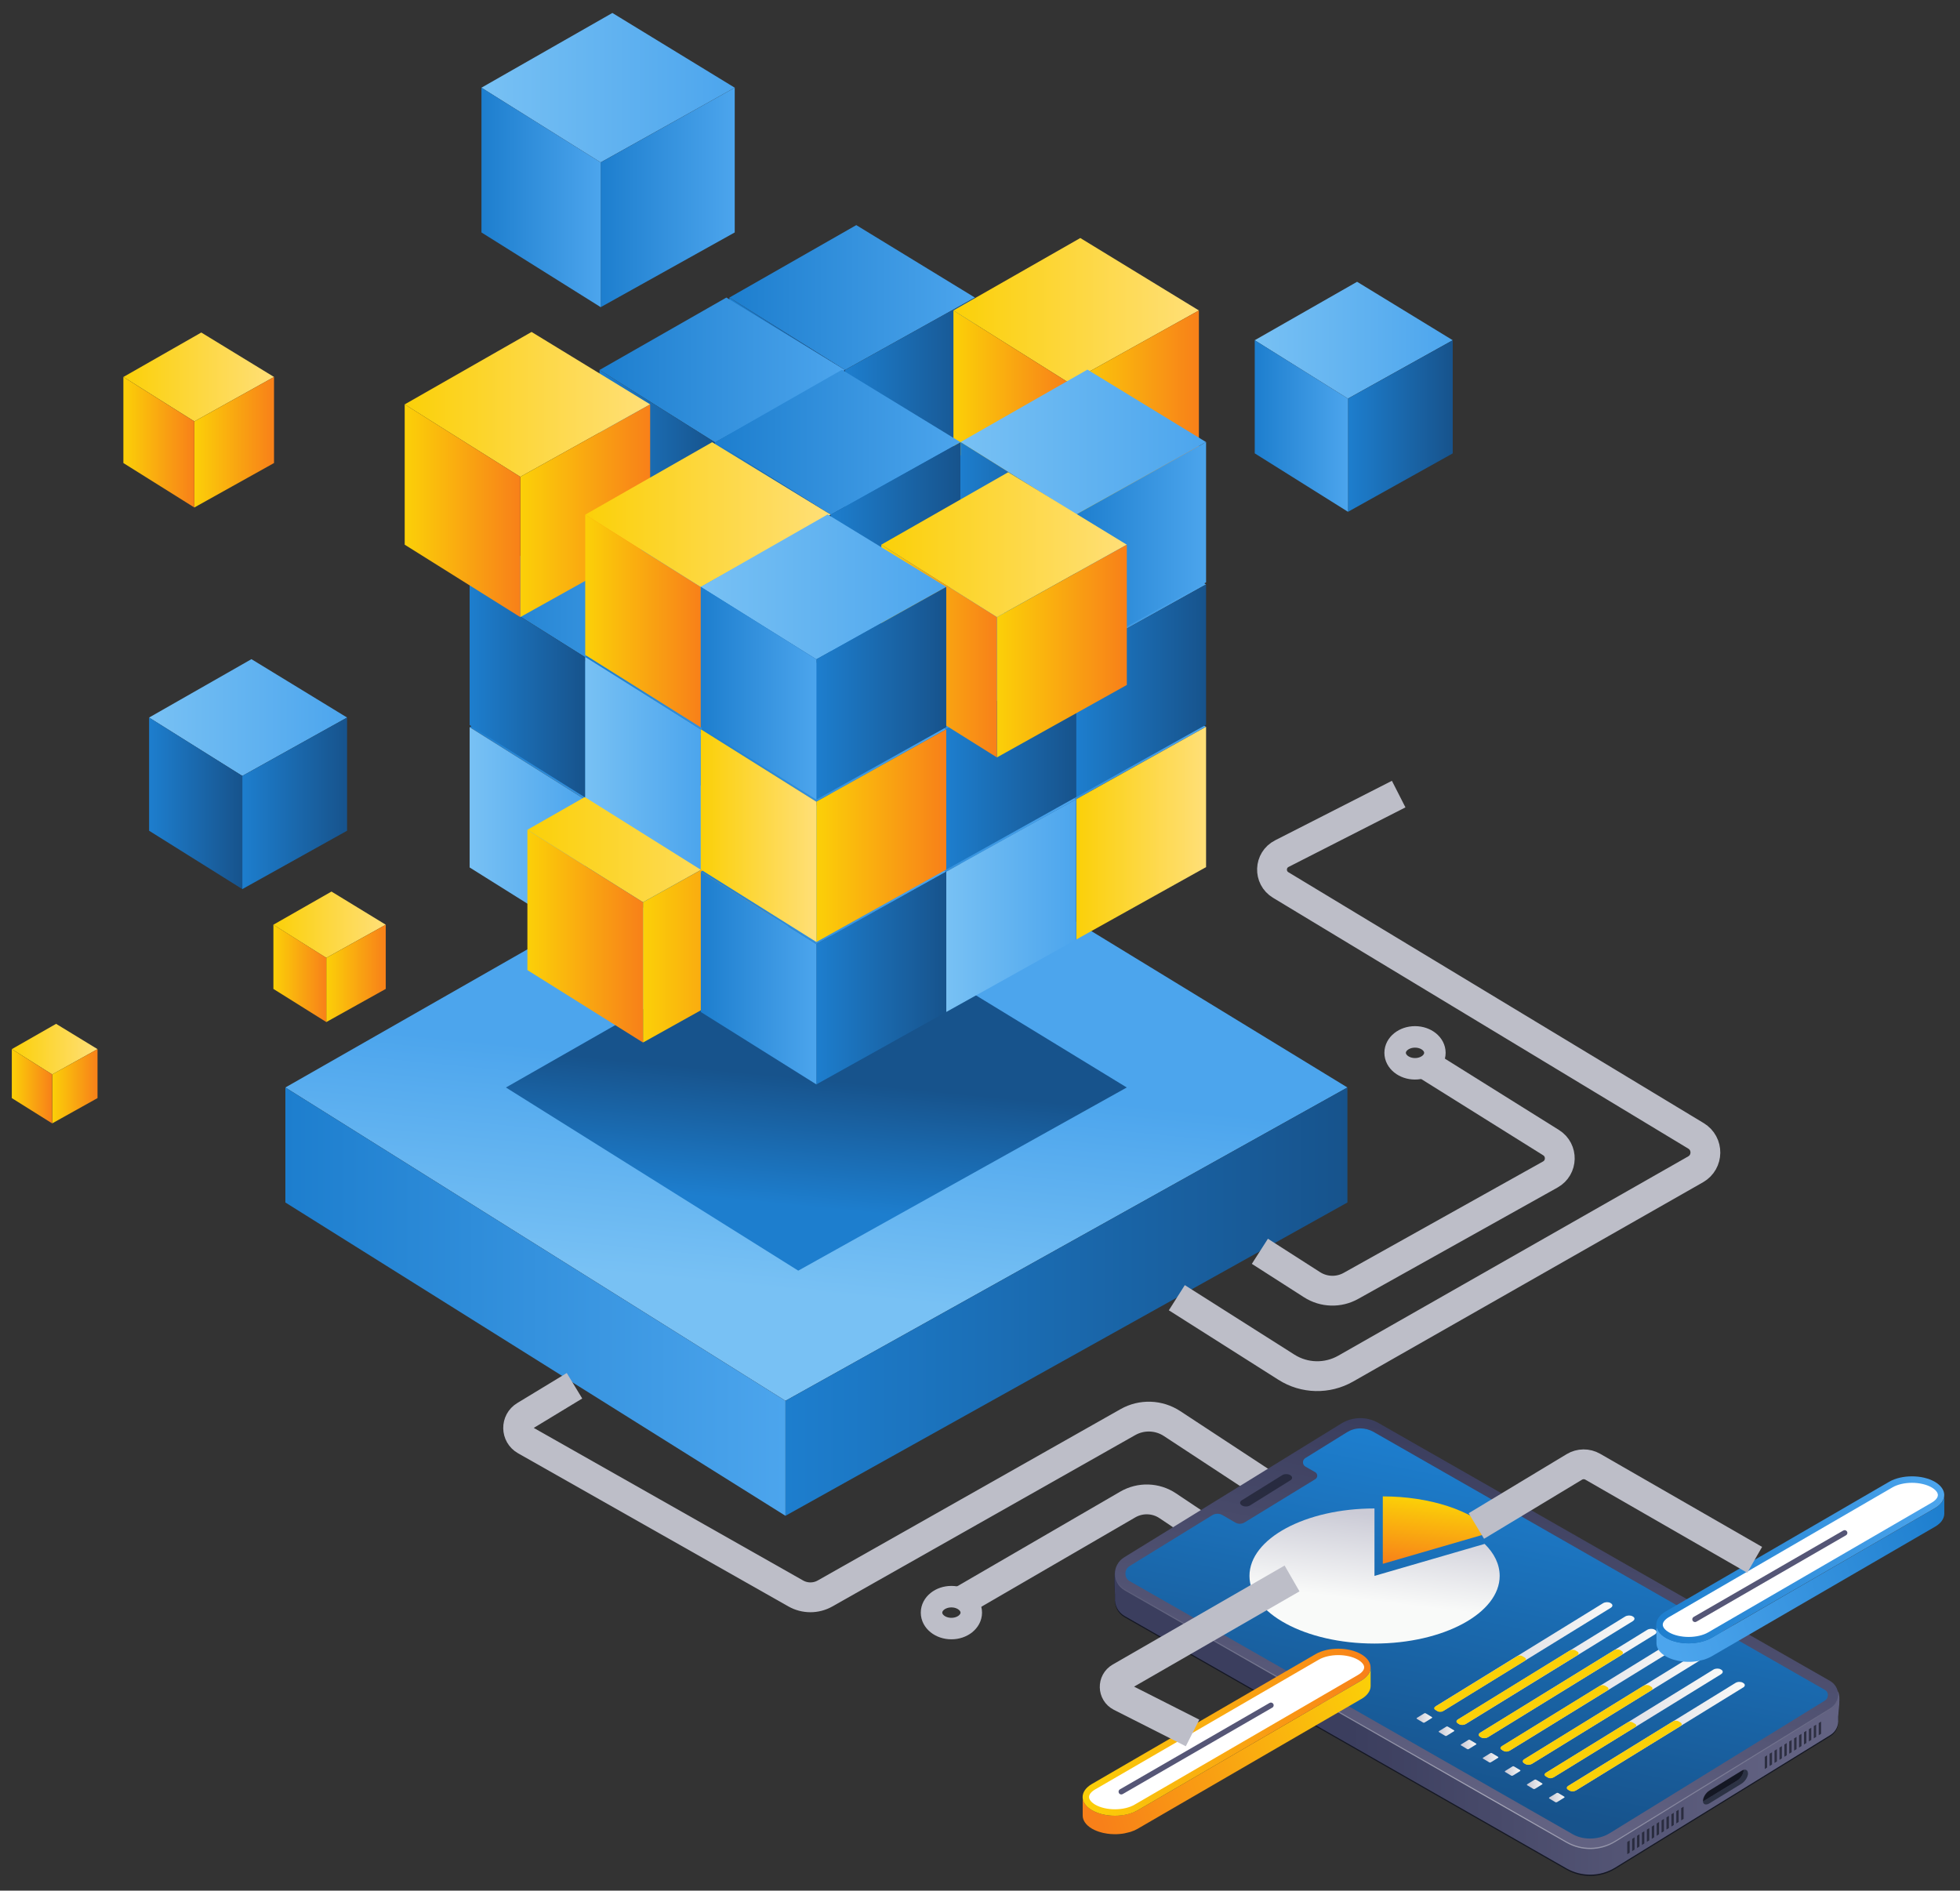 <svg xmlns="http://www.w3.org/2000/svg" xmlns:xlink="http://www.w3.org/1999/xlink" id="Layer_1" data-name="Layer 1" viewBox="0 0 376.65 363.32"><rect x="0" y="0" width="376.65" height="363.32" fill="#333333" stroke="none"/><defs><style>      .cls-1 {        fill: url(#linear-gradient-75);      }      .cls-2 {        fill: url(#linear-gradient-119);      }      .cls-3 {        stroke-width: 4.13px;      }      .cls-3, .cls-4 {        fill: none;        stroke: #bdbec8;        stroke-miterlimit: 10;      }      .cls-5 {        fill: url(#linear-gradient-107);        opacity: .44;      }      .cls-5, .cls-6 {        isolation: isolate;      }      .cls-7 {        fill: url(#linear-gradient-2);      }      .cls-8 {        fill: #2c3244;      }      .cls-9 {        fill: url(#linear-gradient-51);      }      .cls-10 {        fill: #fff;      }      .cls-11 {        fill: url(#linear-gradient-122);      }      .cls-12 {        fill: url(#linear-gradient-17);      }      .cls-13 {        fill: url(#linear-gradient-87);      }      .cls-14 {        fill: url(#linear-gradient-93);      }      .cls-15 {        fill: url(#linear-gradient-92);      }      .cls-16 {        fill: url(#linear-gradient-80);      }      .cls-17 {        fill: url(#linear-gradient-109);      }      .cls-18 {        fill: url(#linear-gradient-43);      }      .cls-19 {        fill: url(#linear-gradient-125);      }      .cls-20 {        fill: url(#linear-gradient-133);      }      .cls-21 {        fill: url(#linear-gradient-15);      }      .cls-22 {        fill: url(#linear-gradient-58);      }      .cls-23 {        fill: url(#linear-gradient-69);      }      .cls-24 {        fill: url(#linear-gradient-81);      }      .cls-25 {        fill: url(#linear-gradient-18);      }      .cls-26 {        fill: url(#linear-gradient-56);      }      .cls-27 {        fill: url(#linear-gradient-40);      }      .cls-28 {        fill: url(#linear-gradient-131);      }      .cls-29 {        fill: url(#linear-gradient-52);      }      .cls-30 {        fill: url(#linear-gradient-28);      }      .cls-31 {        fill: url(#linear-gradient-14);      }      .cls-32 {        fill: url(#linear-gradient-36);      }      .cls-33 {        fill: url(#linear-gradient-78);      }      .cls-34 {        fill: url(#linear-gradient-20);      }      .cls-35 {        fill: url(#linear-gradient-6);      }      .cls-36 {        fill: url(#linear-gradient-130);      }      .cls-37 {        fill: url(#linear-gradient-53);      }      .cls-38 {        fill: url(#linear-gradient-91);      }      .cls-39 {        fill: url(#linear-gradient-60);      }      .cls-40 {        fill: url(#linear-gradient-108);      }      .cls-41 {        fill: url(#linear-gradient-84);      }      .cls-42 {        fill: url(#linear-gradient-104);      }      .cls-43 {        fill: url(#linear-gradient-128);      }      .cls-44 {        fill: url(#linear-gradient-35);      }      .cls-45 {        fill: url(#linear-gradient-48);      }      .cls-46 {        fill: url(#linear-gradient-32);      }      .cls-47 {        fill: url(#linear-gradient-120);      }      .cls-48 {        fill: url(#linear-gradient-97);      }      .cls-49 {        fill: url(#linear-gradient-11);      }      .cls-50 {        fill: url(#linear-gradient-50);      }      .cls-51 {        fill: url(#linear-gradient-106);      }      .cls-52 {        fill: url(#linear-gradient-111);      }      .cls-53 {        fill: url(#linear-gradient-63);      }      .cls-54 {        fill: url(#linear-gradient-67);      }      .cls-55 {        fill: url(#linear-gradient-95);      }      .cls-56 {        fill: url(#linear-gradient-86);      }      .cls-57 {        fill: url(#linear-gradient-39);      }      .cls-58 {        fill: url(#linear-gradient-110);      }      .cls-59 {        fill: url(#linear-gradient-124);      }      .cls-60 {        fill: url(#linear-gradient-10);      }      .cls-61 {        fill: url(#linear-gradient-59);      }      .cls-62 {        fill: url(#linear-gradient-117);      }      .cls-63 {        fill: url(#linear-gradient-49);      }      .cls-64 {        fill: url(#linear-gradient-37);      }      .cls-65 {        fill: url(#linear-gradient-82);      }      .cls-66 {        fill: url(#linear-gradient-16);      }      .cls-67 {        fill: url(#linear-gradient-31);      }      .cls-68 {        fill: url(#linear-gradient-85);      }      .cls-69 {        fill: url(#linear-gradient-127);      }      .cls-70 {        fill: url(#linear-gradient-112);      }      .cls-71 {        fill: url(#linear-gradient-61);      }      .cls-72 {        fill: url(#linear-gradient-114);      }      .cls-73 {        fill: url(#linear-gradient-68);      }      .cls-74 {        fill: url(#linear-gradient-103);      }      .cls-75 {        fill: url(#linear-gradient-62);      }      .cls-76 {        fill: url(#linear-gradient-41);      }      .cls-77 {        fill: url(#linear-gradient-76);      }      .cls-78 {        fill: url(#linear-gradient-98);      }      .cls-79 {        fill: url(#linear-gradient-21);      }      .cls-80 {        fill: url(#linear-gradient-72);      }      .cls-4 {        stroke-width: 5.73px;      }      .cls-81 {        fill: url(#linear-gradient-25);      }      .cls-82 {        fill: url(#linear-gradient-121);      }      .cls-83 {        fill: url(#linear-gradient-89);      }      .cls-84 {        fill: url(#linear-gradient-5);      }      .cls-85 {        fill: url(#linear-gradient-64);      }      .cls-6 {        opacity: .57;      }      .cls-6, .cls-86 {        fill: #141723;      }      .cls-87 {        fill: url(#linear-gradient-102);      }      .cls-88 {        fill: url(#linear-gradient-83);      }      .cls-89 {        fill: url(#linear-gradient-54);      }      .cls-90 {        fill: url(#linear-gradient-45);      }      .cls-91 {        fill: url(#linear-gradient-113);      }      .cls-92 {        fill: url(#linear-gradient-55);      }      .cls-93 {        fill: url(#linear-gradient-34);      }      .cls-94 {        fill: url(#linear-gradient-118);      }      .cls-95 {        fill: url(#linear-gradient-65);      }      .cls-96 {        fill: url(#linear-gradient-70);      }      .cls-97 {        fill: url(#linear-gradient-79);      }      .cls-98 {        fill: url(#linear-gradient-88);      }      .cls-99 {        fill: url(#linear-gradient-7);      }      .cls-100 {        fill: url(#linear-gradient-134);      }      .cls-101 {        fill: url(#linear-gradient-66);      }      .cls-102 {        fill: url(#linear-gradient-96);      }      .cls-103 {        fill: url(#linear-gradient-24);      }      .cls-104 {        fill: url(#linear-gradient-73);      }      .cls-105 {        fill: url(#linear-gradient-100);      }      .cls-106 {        fill: url(#linear-gradient-105);      }      .cls-107 {        fill: url(#linear-gradient-9);      }      .cls-108 {        fill: url(#linear-gradient-129);      }      .cls-109 {        fill: url(#linear-gradient-22);      }      .cls-110 {        fill: url(#linear-gradient-74);      }      .cls-111 {        fill: url(#linear-gradient-42);      }      .cls-112 {        fill: url(#linear-gradient-99);      }      .cls-113 {        fill: url(#linear-gradient-3);      }      .cls-114 {        fill: url(#linear-gradient-123);      }      .cls-115 {        fill: url(#linear-gradient);      }      .cls-116 {        fill: url(#linear-gradient-27);      }      .cls-117 {        fill: url(#linear-gradient-116);      }      .cls-118 {        fill: url(#linear-gradient-132);      }      .cls-119 {        fill: #555676;      }      .cls-120 {        fill: url(#linear-gradient-33);      }      .cls-121 {        fill: url(#linear-gradient-38);      }      .cls-122 {        fill: url(#linear-gradient-94);      }      .cls-123 {        fill: url(#linear-gradient-29);      }      .cls-124 {        fill: url(#linear-gradient-30);      }      .cls-125 {        fill: url(#linear-gradient-126);      }      .cls-126 {        fill: url(#linear-gradient-23);      }      .cls-127 {        fill: url(#linear-gradient-19);      }      .cls-128 {        fill: url(#linear-gradient-71);      }      .cls-129 {        fill: url(#linear-gradient-4);      }      .cls-130 {        fill: url(#linear-gradient-77);      }      .cls-131 {        fill: url(#linear-gradient-115);      }      .cls-132 {        fill: url(#linear-gradient-8);      }      .cls-133 {        fill: url(#linear-gradient-90);      }      .cls-134 {        fill: url(#linear-gradient-44);      }      .cls-135 {        fill: url(#linear-gradient-57);      }      .cls-136 {        fill: url(#linear-gradient-47);      }      .cls-137 {        fill: url(#linear-gradient-46);      }      .cls-138 {        opacity: .67;      }      .cls-139 {        fill: url(#linear-gradient-12);      }      .cls-140 {        fill: url(#linear-gradient-13);      }      .cls-141 {        fill: url(#linear-gradient-26);      }      .cls-142 {        fill: url(#linear-gradient-101);      }    </style><linearGradient id="linear-gradient" x1="153.03" y1="-1382.78" x2="157.14" y2="-1340.98" gradientTransform="translate(0 -1134.63) scale(1 -1)" gradientUnits="userSpaceOnUse"><stop offset="0" stop-color="#78c1f4"></stop><stop offset="1" stop-color="#4ca5ed"></stop></linearGradient><linearGradient id="linear-gradient-2" x1="150.93" y1="-1384.77" x2="258.93" y2="-1384.77" gradientTransform="translate(0 -1134.63) scale(1 -1)" gradientUnits="userSpaceOnUse"><stop offset="0" stop-color="#1d7ece"></stop><stop offset="1" stop-color="#17538c"></stop></linearGradient><linearGradient id="linear-gradient-3" x1="54.84" y1="-1384.77" x2="150.93" y2="-1384.77" gradientTransform="translate(0 -1134.63) scale(1 -1)" gradientUnits="userSpaceOnUse"><stop offset="0" stop-color="#1d7ece"></stop><stop offset="1" stop-color="#4ca5ed"></stop></linearGradient><linearGradient id="linear-gradient-4" x1="154.63" y1="-1366.51" x2="157.03" y2="-1342.07" xlink:href="#linear-gradient-2"></linearGradient><linearGradient id="linear-gradient-5" x1="140.17" y1="-1246.54" x2="187.34" y2="-1246.54" xlink:href="#linear-gradient-3"></linearGradient><linearGradient id="linear-gradient-6" x1="162.38" y1="-1266.98" x2="187.34" y2="-1266.98" xlink:href="#linear-gradient-2"></linearGradient><linearGradient id="linear-gradient-7" x1="140.17" y1="-1266.98" x2="162.38" y2="-1266.98" xlink:href="#linear-gradient-2"></linearGradient><linearGradient id="linear-gradient-8" x1="115.21" y1="-1260.46" x2="162.38" y2="-1260.46" xlink:href="#linear-gradient-3"></linearGradient><linearGradient id="linear-gradient-9" x1="137.42" y1="-1280.9" x2="162.38" y2="-1280.9" xlink:href="#linear-gradient-2"></linearGradient><linearGradient id="linear-gradient-10" x1="115.21" y1="-1280.9" x2="137.42" y2="-1280.9" xlink:href="#linear-gradient-2"></linearGradient><linearGradient id="linear-gradient-11" x1="90.25" y1="-1274.38" x2="137.42" y2="-1274.38" xlink:href="#linear-gradient-3"></linearGradient><linearGradient id="linear-gradient-12" x1="112.46" y1="-1294.82" x2="137.42" y2="-1294.82" xlink:href="#linear-gradient-2"></linearGradient><linearGradient id="linear-gradient-13" x1="90.25" y1="-1294.82" x2="112.46" y2="-1294.82" xlink:href="#linear-gradient"></linearGradient><linearGradient id="linear-gradient-14" x1="162.38" y1="-1260.42" x2="209.56" y2="-1260.42" xlink:href="#linear-gradient-3"></linearGradient><linearGradient id="linear-gradient-15" x1="184.59" y1="-1280.86" x2="209.55" y2="-1280.86" xlink:href="#linear-gradient-2"></linearGradient><linearGradient id="linear-gradient-16" x1="162.38" y1="-1280.86" x2="184.59" y2="-1280.86" xlink:href="#linear-gradient-2"></linearGradient><linearGradient id="linear-gradient-17" x1="137.42" y1="-1274.34" x2="184.59" y2="-1274.34" xlink:href="#linear-gradient-3"></linearGradient><linearGradient id="linear-gradient-18" x1="159.63" y1="-1294.78" x2="184.59" y2="-1294.78" xlink:href="#linear-gradient-2"></linearGradient><linearGradient id="linear-gradient-19" x1="137.42" y1="-1294.78" x2="159.63" y2="-1294.78" xlink:href="#linear-gradient-2"></linearGradient><linearGradient id="linear-gradient-20" x1="101.35" y1="-1294.1" x2="148.53" y2="-1294.1" gradientTransform="translate(0 -1134.63) scale(1 -1)" gradientUnits="userSpaceOnUse"><stop offset="0" stop-color="#fbd008"></stop><stop offset="1" stop-color="#ffdf78"></stop></linearGradient><linearGradient id="linear-gradient-21" x1="123.57" y1="-1314.54" x2="148.53" y2="-1314.54" gradientTransform="translate(0 -1134.63) scale(1 -1)" gradientUnits="userSpaceOnUse"><stop offset="0" stop-color="#fbd008"></stop><stop offset="1" stop-color="#f88019"></stop></linearGradient><linearGradient id="linear-gradient-22" x1="101.35" x2="123.57" xlink:href="#linear-gradient-21"></linearGradient><linearGradient id="linear-gradient-23" x1="184.59" y1="-1274.31" x2="231.77" y2="-1274.31" xlink:href="#linear-gradient-3"></linearGradient><linearGradient id="linear-gradient-24" x1="206.8" y1="-1294.75" x2="231.77" y2="-1294.75" xlink:href="#linear-gradient-20"></linearGradient><linearGradient id="linear-gradient-25" x1="184.59" y1="-1294.75" x2="206.8" y2="-1294.75" xlink:href="#linear-gradient-2"></linearGradient><linearGradient id="linear-gradient-26" x1="159.63" y1="-1288.22" x2="206.8" y2="-1288.22" xlink:href="#linear-gradient-3"></linearGradient><linearGradient id="linear-gradient-27" x1="181.84" y1="-1308.66" x2="206.8" y2="-1308.66" xlink:href="#linear-gradient"></linearGradient><linearGradient id="linear-gradient-28" x1="159.63" y1="-1308.66" x2="181.84" y2="-1308.66" xlink:href="#linear-gradient-2"></linearGradient><linearGradient id="linear-gradient-29" x1="134.67" y1="-1302.14" x2="181.84" y2="-1302.14" xlink:href="#linear-gradient-3"></linearGradient><linearGradient id="linear-gradient-30" x1="156.88" y1="-1322.58" x2="181.84" y2="-1322.58" xlink:href="#linear-gradient-2"></linearGradient><linearGradient id="linear-gradient-31" x1="134.67" y1="-1322.58" x2="156.88" y2="-1322.58" xlink:href="#linear-gradient-3"></linearGradient><linearGradient id="linear-gradient-32" x1="140.17" y1="-1219.18" x2="187.34" y2="-1219.18" xlink:href="#linear-gradient-3"></linearGradient><linearGradient id="linear-gradient-33" x1="162.38" y1="-1239.62" x2="187.34" y2="-1239.62" xlink:href="#linear-gradient-2"></linearGradient><linearGradient id="linear-gradient-34" x1="140.17" y1="-1239.62" x2="162.38" y2="-1239.62" xlink:href="#linear-gradient-2"></linearGradient><linearGradient id="linear-gradient-35" x1="115.21" y1="-1233.1" x2="162.38" y2="-1233.1" xlink:href="#linear-gradient-3"></linearGradient><linearGradient id="linear-gradient-36" x1="137.42" y1="-1253.53" x2="162.38" y2="-1253.53" xlink:href="#linear-gradient-2"></linearGradient><linearGradient id="linear-gradient-37" x1="115.21" y1="-1253.53" x2="137.42" y2="-1253.53" xlink:href="#linear-gradient-2"></linearGradient><linearGradient id="linear-gradient-38" x1="90.25" y1="-1247.01" x2="137.42" y2="-1247.01" xlink:href="#linear-gradient-3"></linearGradient><linearGradient id="linear-gradient-39" x1="112.46" y1="-1267.45" x2="137.42" y2="-1267.45" xlink:href="#linear-gradient-2"></linearGradient><linearGradient id="linear-gradient-40" x1="90.25" y1="-1267.45" x2="112.46" y2="-1267.45" xlink:href="#linear-gradient-2"></linearGradient><linearGradient id="linear-gradient-41" x1="162.38" y1="-1233.06" x2="209.56" y2="-1233.06" xlink:href="#linear-gradient-3"></linearGradient><linearGradient id="linear-gradient-42" x1="184.59" y1="-1253.5" x2="209.55" y2="-1253.5" xlink:href="#linear-gradient-2"></linearGradient><linearGradient id="linear-gradient-43" x1="162.38" y1="-1253.5" x2="184.59" y2="-1253.5" xlink:href="#linear-gradient-2"></linearGradient><linearGradient id="linear-gradient-44" x1="137.42" y1="-1246.98" x2="184.59" y2="-1246.98" xlink:href="#linear-gradient-3"></linearGradient><linearGradient id="linear-gradient-45" x1="159.63" y1="-1267.42" x2="184.59" y2="-1267.42" xlink:href="#linear-gradient-2"></linearGradient><linearGradient id="linear-gradient-46" x1="137.42" y1="-1267.42" x2="159.63" y2="-1267.42" xlink:href="#linear-gradient-2"></linearGradient><linearGradient id="linear-gradient-47" x1="112.46" y1="-1260.89" x2="159.63" y2="-1260.89" xlink:href="#linear-gradient-3"></linearGradient><linearGradient id="linear-gradient-48" x1="134.67" y1="-1281.33" x2="159.63" y2="-1281.33" xlink:href="#linear-gradient-2"></linearGradient><linearGradient id="linear-gradient-49" x1="112.46" y1="-1281.33" x2="134.67" y2="-1281.33" xlink:href="#linear-gradient"></linearGradient><linearGradient id="linear-gradient-50" x1="184.59" y1="-1246.94" x2="231.77" y2="-1246.94" xlink:href="#linear-gradient-3"></linearGradient><linearGradient id="linear-gradient-51" x1="206.8" y1="-1267.38" x2="231.77" y2="-1267.38" xlink:href="#linear-gradient-2"></linearGradient><linearGradient id="linear-gradient-52" x1="184.59" y1="-1267.38" x2="206.8" y2="-1267.38" xlink:href="#linear-gradient-2"></linearGradient><linearGradient id="linear-gradient-53" x1="159.63" y1="-1260.86" x2="206.8" y2="-1260.86" xlink:href="#linear-gradient-3"></linearGradient><linearGradient id="linear-gradient-54" x1="181.84" y1="-1281.3" x2="206.8" y2="-1281.3" xlink:href="#linear-gradient-2"></linearGradient><linearGradient id="linear-gradient-55" x1="159.63" y1="-1281.3" x2="181.84" y2="-1281.3" xlink:href="#linear-gradient-2"></linearGradient><linearGradient id="linear-gradient-56" x1="134.67" y1="-1274.78" x2="181.84" y2="-1274.78" xlink:href="#linear-gradient-3"></linearGradient><linearGradient id="linear-gradient-57" x1="156.88" y1="-1295.21" x2="181.84" y2="-1295.21" xlink:href="#linear-gradient-21"></linearGradient><linearGradient id="linear-gradient-58" x1="134.67" y1="-1295.21" x2="156.88" y2="-1295.21" xlink:href="#linear-gradient-20"></linearGradient><linearGradient id="linear-gradient-59" x1="140.17" y1="-1191.82" x2="187.34" y2="-1191.82" xlink:href="#linear-gradient-3"></linearGradient><linearGradient id="linear-gradient-60" x1="162.38" y1="-1212.26" x2="187.34" y2="-1212.26" xlink:href="#linear-gradient-2"></linearGradient><linearGradient id="linear-gradient-61" x1="140.17" y1="-1212.26" x2="162.38" y2="-1212.26" xlink:href="#linear-gradient-2"></linearGradient><linearGradient id="linear-gradient-62" x1="115.21" y1="-1205.73" x2="162.38" y2="-1205.73" xlink:href="#linear-gradient-3"></linearGradient><linearGradient id="linear-gradient-63" x1="137.42" y1="-1226.17" x2="162.38" y2="-1226.17" xlink:href="#linear-gradient-2"></linearGradient><linearGradient id="linear-gradient-64" x1="115.21" y1="-1226.17" x2="137.42" y2="-1226.17" xlink:href="#linear-gradient-2"></linearGradient><linearGradient id="linear-gradient-65" x1="77.77" y1="-1212.34" x2="124.94" y2="-1212.34" xlink:href="#linear-gradient-20"></linearGradient><linearGradient id="linear-gradient-66" x1="99.98" y1="-1232.78" x2="124.94" y2="-1232.78" xlink:href="#linear-gradient-21"></linearGradient><linearGradient id="linear-gradient-67" x1="77.77" y1="-1232.78" x2="99.98" y2="-1232.78" xlink:href="#linear-gradient-21"></linearGradient><linearGradient id="linear-gradient-68" x1="183.22" y1="-1194.29" x2="230.39" y2="-1194.29" xlink:href="#linear-gradient-20"></linearGradient><linearGradient id="linear-gradient-69" x1="205.43" y1="-1214.73" x2="230.39" y2="-1214.73" xlink:href="#linear-gradient-21"></linearGradient><linearGradient id="linear-gradient-70" x1="183.22" y1="-1214.73" x2="205.43" y2="-1214.73" xlink:href="#linear-gradient-21"></linearGradient><linearGradient id="linear-gradient-71" x1="137.42" y1="-1219.61" x2="184.59" y2="-1219.61" xlink:href="#linear-gradient-3"></linearGradient><linearGradient id="linear-gradient-72" x1="159.63" y1="-1240.05" x2="184.59" y2="-1240.05" xlink:href="#linear-gradient-2"></linearGradient><linearGradient id="linear-gradient-73" x1="137.42" y1="-1240.05" x2="159.63" y2="-1240.05" xlink:href="#linear-gradient-2"></linearGradient><linearGradient id="linear-gradient-74" x1="112.46" y1="-1233.53" x2="159.63" y2="-1233.53" xlink:href="#linear-gradient-20"></linearGradient><linearGradient id="linear-gradient-75" x1="134.67" y1="-1253.97" x2="159.63" y2="-1253.97" xlink:href="#linear-gradient-2"></linearGradient><linearGradient id="linear-gradient-76" x1="112.46" y1="-1253.97" x2="134.67" y2="-1253.97" xlink:href="#linear-gradient-21"></linearGradient><linearGradient id="linear-gradient-77" x1="184.59" y1="-1219.58" x2="231.77" y2="-1219.58" xlink:href="#linear-gradient"></linearGradient><linearGradient id="linear-gradient-78" x1="206.8" y1="-1240.02" x2="231.77" y2="-1240.02" xlink:href="#linear-gradient-3"></linearGradient><linearGradient id="linear-gradient-79" x1="184.59" y1="-1240.02" x2="206.8" y2="-1240.02" xlink:href="#linear-gradient-2"></linearGradient><linearGradient id="linear-gradient-80" x1="169.36" y1="-1239.3" x2="216.54" y2="-1239.3" xlink:href="#linear-gradient-20"></linearGradient><linearGradient id="linear-gradient-81" x1="191.57" y1="-1259.74" x2="216.54" y2="-1259.74" xlink:href="#linear-gradient-21"></linearGradient><linearGradient id="linear-gradient-82" x1="169.36" y1="-1259.74" x2="191.57" y2="-1259.74" xlink:href="#linear-gradient-21"></linearGradient><linearGradient id="linear-gradient-83" x1="134.67" y1="-1247.41" x2="181.84" y2="-1247.41" xlink:href="#linear-gradient"></linearGradient><linearGradient id="linear-gradient-84" x1="156.88" y1="-1267.85" x2="181.84" y2="-1267.85" xlink:href="#linear-gradient-2"></linearGradient><linearGradient id="linear-gradient-85" x1="134.67" y1="-1267.85" x2="156.88" y2="-1267.85" xlink:href="#linear-gradient-3"></linearGradient><linearGradient id="linear-gradient-86" x1="28.65" y1="-1272.53" x2="66.7" y2="-1272.53" xlink:href="#linear-gradient"></linearGradient><linearGradient id="linear-gradient-87" x1="46.56" y1="-1289.02" x2="66.7" y2="-1289.02" xlink:href="#linear-gradient-2"></linearGradient><linearGradient id="linear-gradient-88" x1="28.65" y1="-1289.02" x2="46.56" y2="-1289.02" xlink:href="#linear-gradient-2"></linearGradient><linearGradient id="linear-gradient-89" x1="241.12" y1="-1200.01" x2="279.17" y2="-1200.01" xlink:href="#linear-gradient"></linearGradient><linearGradient id="linear-gradient-90" x1="259.04" y1="-1216.5" x2="279.17" y2="-1216.5" xlink:href="#linear-gradient-2"></linearGradient><linearGradient id="linear-gradient-91" x1="241.12" y1="-1216.5" x2="259.04" y2="-1216.5" xlink:href="#linear-gradient-3"></linearGradient><linearGradient id="linear-gradient-92" x1="92.52" y1="-1151.49" x2="141.19" y2="-1151.49" xlink:href="#linear-gradient"></linearGradient><linearGradient id="linear-gradient-93" x1="115.43" y1="-1172.58" x2="141.19" y2="-1172.58" xlink:href="#linear-gradient-3"></linearGradient><linearGradient id="linear-gradient-94" x1="92.52" y1="-1172.58" x2="115.43" y2="-1172.58" xlink:href="#linear-gradient-3"></linearGradient><linearGradient id="linear-gradient-95" x1="23.72" y1="-1207.08" x2="52.66" y2="-1207.08" xlink:href="#linear-gradient-20"></linearGradient><linearGradient id="linear-gradient-96" x1="37.34" y1="-1219.62" x2="52.66" y2="-1219.62" xlink:href="#linear-gradient-21"></linearGradient><linearGradient id="linear-gradient-97" x1="23.71" y1="-1219.62" x2="37.34" y2="-1219.62" xlink:href="#linear-gradient-21"></linearGradient><linearGradient id="linear-gradient-98" x1="52.54" y1="-1312.33" x2="74.13" y2="-1312.33" xlink:href="#linear-gradient-20"></linearGradient><linearGradient id="linear-gradient-99" x1="62.7" y1="-1321.69" x2="74.13" y2="-1321.69" xlink:href="#linear-gradient-21"></linearGradient><linearGradient id="linear-gradient-100" x1="52.54" y1="-1321.69" x2="62.7" y2="-1321.69" xlink:href="#linear-gradient-21"></linearGradient><linearGradient id="linear-gradient-101" x1="2.27" y1="-1336.25" x2="18.74" y2="-1336.25" xlink:href="#linear-gradient-20"></linearGradient><linearGradient id="linear-gradient-102" x1="10.03" y1="-1343.38" x2="18.74" y2="-1343.38" xlink:href="#linear-gradient-21"></linearGradient><linearGradient id="linear-gradient-103" x1="2.27" y1="-1343.38" x2="10.03" y2="-1343.38" xlink:href="#linear-gradient-21"></linearGradient><linearGradient id="linear-gradient-104" x1="259.33" y1="-1453.53" x2="343.61" y2="-1453.41" gradientTransform="translate(0 -1134.63) scale(1 -1)" gradientUnits="userSpaceOnUse"><stop offset="0" stop-color="#3b3e5e"></stop><stop offset="1" stop-color="#626282"></stop></linearGradient><linearGradient id="linear-gradient-105" x1="290.77" y1="-1413.5" x2="277.23" y2="-1481.46" xlink:href="#linear-gradient-104"></linearGradient><linearGradient id="linear-gradient-106" x1="290.39" y1="-1415.4" x2="277.59" y2="-1479.66" xlink:href="#linear-gradient-2"></linearGradient><linearGradient id="linear-gradient-107" x1="214.29" y1="-1463.47" x2="353.23" y2="-1463.47" gradientTransform="translate(0 -1134.63) scale(1 -1)" gradientUnits="userSpaceOnUse"><stop offset="0" stop-color="#5f627c"></stop><stop offset=".52" stop-color="#fbfcfc"></stop><stop offset="1" stop-color="#7e7e98"></stop></linearGradient><linearGradient id="linear-gradient-108" x1="265.54" y1="-1425.9" x2="263.58" y2="-1442.3" gradientTransform="translate(0 -1134.63) scale(1 -1)" gradientUnits="userSpaceOnUse"><stop offset="0" stop-color="#cbcbd6"></stop><stop offset="1" stop-color="#f9faf9"></stop></linearGradient><linearGradient id="linear-gradient-109" x1="276.6" y1="-1423.18" x2="275.04" y2="-1436.27" xlink:href="#linear-gradient-21"></linearGradient><linearGradient id="linear-gradient-110" x1="275.91" y1="-1453.03" x2="310.06" y2="-1453.03" xlink:href="#linear-gradient-108"></linearGradient><linearGradient id="linear-gradient-111" x1="280.16" y1="-1455.58" x2="314.3" y2="-1455.58" xlink:href="#linear-gradient-108"></linearGradient><linearGradient id="linear-gradient-112" x1="284.4" y1="-1458.14" x2="318.54" y2="-1458.14" xlink:href="#linear-gradient-108"></linearGradient><linearGradient id="linear-gradient-113" x1="288.64" y1="-1460.69" x2="322.79" y2="-1460.69" xlink:href="#linear-gradient-108"></linearGradient><linearGradient id="linear-gradient-114" x1="292.88" y1="-1463.24" x2="327.03" y2="-1463.24" xlink:href="#linear-gradient-108"></linearGradient><linearGradient id="linear-gradient-115" x1="297.13" y1="-1465.79" x2="331.27" y2="-1465.79" xlink:href="#linear-gradient-108"></linearGradient><linearGradient id="linear-gradient-116" x1="301.37" y1="-1468.34" x2="335.51" y2="-1468.34" xlink:href="#linear-gradient-108"></linearGradient><linearGradient id="linear-gradient-117" x1="272.42" y1="-1464.77" x2="275.43" y2="-1464.77" xlink:href="#linear-gradient-108"></linearGradient><linearGradient id="linear-gradient-118" x1="276.67" y1="-1467.32" x2="279.67" y2="-1467.32" xlink:href="#linear-gradient-108"></linearGradient><linearGradient id="linear-gradient-119" x1="280.91" y1="-1469.87" x2="283.91" y2="-1469.87" xlink:href="#linear-gradient-108"></linearGradient><linearGradient id="linear-gradient-120" x1="285.15" y1="-1472.42" x2="288.16" y2="-1472.42" xlink:href="#linear-gradient-108"></linearGradient><linearGradient id="linear-gradient-121" x1="289.39" y1="-1474.97" x2="292.4" y2="-1474.97" xlink:href="#linear-gradient-108"></linearGradient><linearGradient id="linear-gradient-122" x1="293.64" y1="-1477.52" x2="296.64" y2="-1477.52" xlink:href="#linear-gradient-108"></linearGradient><linearGradient id="linear-gradient-123" x1="297.88" y1="-1480.08" x2="300.89" y2="-1480.08" xlink:href="#linear-gradient-108"></linearGradient><linearGradient id="linear-gradient-124" x1="295.78" y1="-1482.83" x2="297.35" y2="-1486.23" xlink:href="#linear-gradient-21"></linearGradient><linearGradient id="linear-gradient-125" x1="302.89" y1="-1483.27" x2="304.8" y2="-1487.4" xlink:href="#linear-gradient-21"></linearGradient><linearGradient id="linear-gradient-126" x1="309.33" y1="-1484.65" x2="311.49" y2="-1489.32" xlink:href="#linear-gradient-21"></linearGradient><linearGradient id="linear-gradient-127" x1="310.36" y1="-1490.06" x2="312.11" y2="-1493.85" xlink:href="#linear-gradient-21"></linearGradient><linearGradient id="linear-gradient-128" x1="316.7" y1="-1491.22" x2="318.69" y2="-1495.53" xlink:href="#linear-gradient-21"></linearGradient><linearGradient id="linear-gradient-129" x1="317.62" y1="-1496.95" x2="319.19" y2="-1500.35" xlink:href="#linear-gradient-21"></linearGradient><linearGradient id="linear-gradient-130" x1="324.08" y1="-1497.95" x2="325.91" y2="-1501.9" xlink:href="#linear-gradient-21"></linearGradient><linearGradient id="linear-gradient-131" x1="265.57" y1="-1463.07" x2="210.22" y2="-1480.14" xlink:href="#linear-gradient-21"></linearGradient><linearGradient id="linear-gradient-132" x1="208.04" y1="-1467.51" x2="263.38" y2="-1467.51" xlink:href="#linear-gradient-21"></linearGradient><linearGradient id="linear-gradient-133" x1="375.82" y1="-1429.95" x2="320.47" y2="-1447.01" xlink:href="#linear-gradient-3"></linearGradient><linearGradient id="linear-gradient-134" x1="318.29" y1="-1434.39" x2="373.63" y2="-1434.39" xlink:href="#linear-gradient-3"></linearGradient></defs><path class="cls-115" d="M54.84,208.98l105.5-60.21,98.59,60.21-107.99,60.21-96.1-60.21Z"></path><path class="cls-7" d="M258.93,208.98v22.1l-107.99,60.21v-22.1l107.99-60.21Z"></path><path class="cls-113" d="M54.84,208.98l96.1,60.21v22.1l-96.1-60.21v-22.1Z"></path><path class="cls-129" d="M97.23,208.98l61.67-35.2,57.63,35.2-63.13,35.2-56.18-35.2Z"></path><path class="cls-84" d="M140.17,111.91l24.38-13.92,22.79,13.92-24.96,13.92-22.21-13.92Z"></path><path class="cls-35" d="M187.34,111.91v26.96l-24.96,13.92v-26.96l24.96-13.92Z"></path><path class="cls-99" d="M140.17,111.91l22.21,13.92v26.96l-22.21-13.92v-26.96Z"></path><path class="cls-132" d="M115.21,125.83l24.38-13.92,22.79,13.92-24.96,13.92-22.21-13.92Z"></path><path class="cls-107" d="M162.38,125.83v26.96l-24.96,13.92v-26.96l24.96-13.92Z"></path><path class="cls-60" d="M115.21,125.83l22.21,13.92v26.96l-22.21-13.92v-26.96Z"></path><path class="cls-49" d="M90.25,139.74l24.38-13.92,22.79,13.92-24.96,13.92-22.21-13.92Z"></path><path class="cls-139" d="M137.42,139.74v26.96l-24.96,13.92v-26.96l24.96-13.92Z"></path><path class="cls-140" d="M90.25,139.74l22.21,13.92v26.96l-22.21-13.92v-26.96Z"></path><path class="cls-31" d="M162.38,125.79l24.38-13.92,22.79,13.92-24.96,13.92-22.21-13.92Z"></path><path class="cls-21" d="M209.55,125.79v26.96l-24.96,13.92v-26.96l24.96-13.92Z"></path><path class="cls-66" d="M162.38,125.79l22.21,13.92v26.96l-22.21-13.92v-26.96Z"></path><path class="cls-12" d="M137.42,139.71l24.38-13.92,22.79,13.92-24.96,13.92-22.21-13.92Z"></path><path class="cls-25" d="M184.59,139.71v26.96l-24.96,13.92v-26.96l24.96-13.92Z"></path><path class="cls-127" d="M137.42,139.71l22.21,13.92v26.96l-22.21-13.92v-26.96Z"></path><path class="cls-34" d="M101.35,159.46l24.38-13.92,22.79,13.92-24.96,13.92-22.21-13.92Z"></path><path class="cls-79" d="M148.53,159.46v26.96l-24.96,13.92v-26.96l24.96-13.92Z"></path><path class="cls-109" d="M101.35,159.46l22.21,13.92v26.96l-22.21-13.92v-26.96Z"></path><path class="cls-126" d="M184.59,139.67l24.38-13.92,22.79,13.92-24.96,13.92-22.21-13.92Z"></path><path class="cls-103" d="M231.77,139.67v26.96l-24.96,13.92v-26.96l24.96-13.92Z"></path><path class="cls-81" d="M184.59,139.67l22.21,13.92v26.96l-22.21-13.92v-26.96Z"></path><path class="cls-141" d="M159.63,153.59l24.39-13.92,22.79,13.92-24.96,13.92-22.21-13.92Z"></path><path class="cls-116" d="M206.8,153.59v26.96l-24.96,13.92v-26.96l24.96-13.92Z"></path><path class="cls-30" d="M159.63,153.59l22.21,13.92v26.96l-22.21-13.92v-26.96Z"></path><path class="cls-123" d="M134.67,167.51l24.38-13.92,22.79,13.92-24.96,13.92-22.21-13.92Z"></path><path class="cls-124" d="M181.84,167.51v26.96l-24.96,13.92v-26.96l24.96-13.92Z"></path><path class="cls-67" d="M134.67,167.51l22.21,13.92v26.96l-22.21-13.92v-26.96Z"></path><path class="cls-46" d="M140.17,84.54l24.38-13.92,22.79,13.92-24.96,13.92-22.21-13.92Z"></path><path class="cls-120" d="M187.34,84.54v26.96l-24.96,13.92v-26.96l24.96-13.92Z"></path><path class="cls-93" d="M140.17,84.54l22.21,13.92v26.96l-22.21-13.92v-26.96Z"></path><path class="cls-44" d="M115.21,98.46l24.38-13.92,22.79,13.92-24.96,13.92-22.21-13.92Z"></path><path class="cls-32" d="M162.38,98.46v26.96l-24.96,13.92v-26.96l24.96-13.92Z"></path><path class="cls-64" d="M115.21,98.46l22.21,13.92v26.96l-22.21-13.92v-26.96Z"></path><path class="cls-121" d="M90.25,112.38l24.38-13.92,22.79,13.92-24.96,13.92-22.21-13.92Z"></path><path class="cls-57" d="M137.42,112.38v26.96l-24.96,13.92v-26.96l24.96-13.92Z"></path><path class="cls-27" d="M90.25,112.38l22.21,13.92v26.96l-22.21-13.92v-26.96Z"></path><path class="cls-76" d="M162.38,98.43l24.38-13.92,22.79,13.92-24.96,13.92-22.21-13.92Z"></path><path class="cls-111" d="M209.55,98.43v26.96l-24.96,13.92v-26.96l24.96-13.92Z"></path><path class="cls-18" d="M162.38,98.43l22.21,13.92v26.96l-22.21-13.92v-26.96Z"></path><path class="cls-134" d="M137.42,112.34l24.38-13.92,22.79,13.92-24.96,13.92-22.21-13.92Z"></path><path class="cls-90" d="M184.59,112.34v26.96l-24.96,13.92v-26.96l24.96-13.92Z"></path><path class="cls-137" d="M137.42,112.34l22.21,13.92v26.96l-22.21-13.92v-26.96Z"></path><path class="cls-136" d="M112.46,126.26l24.39-13.92,22.79,13.92-24.96,13.92-22.21-13.92Z"></path><path class="cls-45" d="M159.63,126.26v26.96l-24.96,13.92v-26.96l24.96-13.92Z"></path><path class="cls-63" d="M112.46,126.26l22.21,13.92v26.96l-22.21-13.92v-26.96Z"></path><path class="cls-50" d="M184.59,112.31l24.38-13.92,22.79,13.92-24.96,13.92-22.21-13.92Z"></path><path class="cls-9" d="M231.77,112.31v26.96l-24.96,13.92v-26.96l24.96-13.92Z"></path><path class="cls-29" d="M184.59,112.31l22.21,13.92v26.96l-22.21-13.92v-26.96Z"></path><path class="cls-37" d="M159.63,126.22l24.39-13.92,22.79,13.92-24.96,13.92-22.21-13.92Z"></path><path class="cls-89" d="M206.8,126.22v26.96l-24.96,13.92v-26.96l24.96-13.92Z"></path><path class="cls-92" d="M159.63,126.22l22.21,13.92v26.96l-22.21-13.92v-26.96Z"></path><path class="cls-26" d="M134.67,140.14l24.38-13.92,22.79,13.92-24.96,13.92-22.21-13.92Z"></path><path class="cls-135" d="M181.84,140.14v26.96l-24.96,13.92v-26.96l24.96-13.92Z"></path><path class="cls-22" d="M134.67,140.14l22.21,13.92v26.96l-22.21-13.92v-26.96Z"></path><path class="cls-61" d="M140.17,57.18l24.38-13.92,22.79,13.92-24.96,13.92-22.21-13.92Z"></path><path class="cls-39" d="M187.34,57.18v26.96l-24.96,13.92v-26.96l24.96-13.92Z"></path><path class="cls-71" d="M140.17,57.18l22.21,13.92v26.96l-22.21-13.92v-26.96Z"></path><path class="cls-75" d="M115.21,71.1l24.38-13.92,22.79,13.92-24.96,13.92-22.21-13.92Z"></path><path class="cls-53" d="M162.38,71.1v26.96l-24.96,13.92v-26.96l24.96-13.92Z"></path><path class="cls-85" d="M115.21,71.1l22.21,13.92v26.96l-22.21-13.92v-26.96Z"></path><path class="cls-95" d="M77.77,77.71l24.38-13.92,22.79,13.92-24.96,13.92-22.21-13.92Z"></path><path class="cls-101" d="M124.94,77.71v26.96l-24.96,13.92v-26.96l24.96-13.92Z"></path><path class="cls-54" d="M77.77,77.71l22.21,13.92v26.96l-22.21-13.92v-26.96Z"></path><path class="cls-73" d="M183.22,59.66l24.38-13.92,22.79,13.92-24.96,13.92-22.21-13.92Z"></path><path class="cls-23" d="M230.39,59.66v26.96l-24.96,13.92v-26.96l24.96-13.92Z"></path><path class="cls-96" d="M183.22,59.66l22.21,13.92v26.96l-22.21-13.92v-26.96Z"></path><path class="cls-128" d="M137.42,84.98l24.38-13.92,22.79,13.92-24.96,13.92-22.21-13.92Z"></path><path class="cls-80" d="M184.59,84.98v26.96l-24.96,13.92v-26.96l24.96-13.92Z"></path><path class="cls-104" d="M137.42,84.98l22.21,13.92v26.96l-22.21-13.92v-26.96Z"></path><path class="cls-110" d="M112.46,98.9l24.39-13.92,22.79,13.92-24.96,13.92-22.21-13.92Z"></path><path class="cls-1" d="M159.63,98.9v26.96l-24.96,13.92v-26.96l24.96-13.92Z"></path><path class="cls-77" d="M112.46,98.9l22.21,13.92v26.96l-22.21-13.92v-26.96Z"></path><path class="cls-130" d="M184.59,84.95l24.38-13.92,22.79,13.92-24.96,13.92-22.21-13.92Z"></path><path class="cls-33" d="M231.77,84.95v26.96l-24.96,13.92v-26.96l24.96-13.92Z"></path><path class="cls-97" d="M184.59,84.95l22.21,13.92v26.96l-22.21-13.92v-26.96Z"></path><path class="cls-16" d="M169.36,104.67l24.38-13.92,22.79,13.92-24.96,13.92-22.21-13.92Z"></path><path class="cls-24" d="M216.54,104.67v26.96l-24.96,13.92v-26.96l24.96-13.92Z"></path><path class="cls-65" d="M169.36,104.67l22.21,13.92v26.96l-22.21-13.92v-26.96Z"></path><path class="cls-88" d="M134.67,112.78l24.38-13.92,22.79,13.92-24.96,13.92-22.21-13.92Z"></path><path class="cls-41" d="M181.84,112.78v26.96l-24.96,13.92v-26.96l24.96-13.92Z"></path><path class="cls-68" d="M134.67,112.78l22.21,13.92v26.96l-22.21-13.92v-26.96Z"></path><path class="cls-56" d="M28.65,137.89l19.67-11.22,18.38,11.22-20.14,11.22-17.92-11.22Z"></path><path class="cls-13" d="M66.7,137.89v21.75l-20.14,11.22v-21.75l20.14-11.22Z"></path><path class="cls-98" d="M28.65,137.89l17.92,11.22v21.75l-17.92-11.22v-21.75Z"></path><path class="cls-83" d="M241.12,65.38l19.67-11.23,18.38,11.23-20.14,11.22-17.92-11.22Z"></path><path class="cls-133" d="M279.17,65.38v21.75l-20.14,11.23v-21.75l20.14-11.22Z"></path><path class="cls-38" d="M241.12,65.38l17.92,11.22v21.75l-17.92-11.23v-21.75Z"></path><path class="cls-15" d="M92.52,16.85L117.68,2.49l23.51,14.36-25.76,14.36-22.92-14.36Z"></path><path class="cls-14" d="M141.19,16.85v27.82l-25.76,14.36V31.21l25.76-14.36Z"></path><path class="cls-122" d="M92.52,16.85l22.92,14.36v27.82l-22.92-14.36V16.85Z"></path><path class="cls-4" d="M226.15,249.38l21.07,13.36c3.45,2.19,7.82,2.29,11.37,.27l67.25-38.3c2.47-1.41,2.52-4.95,.08-6.43l-79.81-48.21c-2.32-1.4-2.2-4.8,.22-6.03l22.45-11.44"></path><path class="cls-4" d="M110.4,266.3l-9.51,5.77c-1.79,1.08-1.75,3.68,.07,4.71l51.97,29.44c1.74,.98,3.87,.98,5.61,0l58.2-32.93c2.66-1.51,5.94-1.4,8.5,.28l25.84,16.97"></path><path class="cls-4" d="M242.11,240.46l10.02,6.42c2.26,1.45,5.14,1.54,7.49,.22l38.3-21.4c2.36-1.32,2.44-4.68,.15-6.12l-24.12-15.08"></path><path class="cls-4" d="M237.62,298.2l-13.22-8.84c-2.3-1.54-5.28-1.63-7.68-.24l-31.83,18.48"></path><path class="cls-3" d="M271.92,205.39c2.11,0,3.82-1.37,3.82-3.07s-1.71-3.06-3.82-3.06-3.82,1.37-3.82,3.06,1.71,3.07,3.82,3.07Z"></path><path class="cls-3" d="M182.83,312.96c2.11,0,3.82-1.37,3.82-3.06s-1.71-3.07-3.82-3.07-3.82,1.37-3.82,3.07,1.71,3.06,3.82,3.06Z"></path><path class="cls-55" d="M23.72,72.44l14.96-8.54,13.98,8.54-15.31,8.54-13.63-8.54Z"></path><path class="cls-102" d="M52.66,72.44v16.54l-15.31,8.54v-16.54l15.31-8.54Z"></path><path class="cls-48" d="M23.71,72.44l13.63,8.54v16.54l-13.63-8.54v-16.54Z"></path><path class="cls-78" d="M52.54,177.7l11.16-6.37,10.43,6.37-11.43,6.37-10.17-6.37Z"></path><path class="cls-112" d="M74.13,177.7v12.34l-11.43,6.37v-12.34l11.43-6.37Z"></path><path class="cls-105" d="M52.54,177.7l10.17,6.37v12.34l-10.17-6.37v-12.34Z"></path><path class="cls-142" d="M2.27,201.61l8.51-4.86,7.96,4.86-8.71,4.86-7.75-4.86Z"></path><path class="cls-87" d="M18.74,201.61v9.41l-8.71,4.86v-9.41l8.71-4.86Z"></path><path class="cls-74" d="M2.27,201.61l7.75,4.86v9.41l-7.75-4.86v-9.41Z"></path><path class="cls-86" d="M216.12,310.79l84.92,48.51c2.9,1.65,6.47,1.6,9.32-.14l41.36-25.49c1.12-.68,1.62-1.88,1.52-3.02-.09-.98,.74-4.95-.24-5.51l-88.13-46.53c-2.2-1.26-4.92-1.22-7.09,.11l-42.95,22.27c-1.09,.67-.49,5.22-.56,6.34-.09,1.33,.53,2.71,1.85,3.46h0Z"></path><path class="cls-42" d="M216.12,310.55l84.92,48.5c2.9,1.65,6.47,1.6,9.32-.14l41.36-25.48c1.12-.68,1.62-1.88,1.52-3.02-.09-.98,.74-4.95-.24-5.51l-88.13-46.53c-2.2-1.26-4.92-1.22-7.09,.11l-42.95,22.27c-1.09,.67-.49,5.22-.56,6.34-.09,1.33,.53,2.71,1.85,3.46h0Z"></path><path class="cls-106" d="M216.12,305.62l84.92,48.51c2.9,1.65,6.47,1.6,9.32-.14l41.36-25.49c2.08-1.27,2.03-4.3-.08-5.5l-86.77-49.56c-2.2-1.26-4.92-1.22-7.09,.1l-41.75,25.73c-2.39,1.46-2.34,4.95,.1,6.34h0Z"></path><path class="cls-51" d="M351.26,325.76c0,.19-.05,.7-.56,1.03l-41.36,25.49c-1.12,.7-2.44,1.03-3.75,1.03s-2.48-.28-3.56-.94l-84.92-48.51c-.75-.42-.84-1.12-.84-1.45,0-.28,.05-.98,.79-1.45l15.89-9.78c.6-.37,1.36-.38,1.96-.03l2.48,1.44c.55,.32,1.23,.31,1.77-.02l13.6-8.32c.51-.31,.49-1.05-.02-1.34l-1.87-1.07c-.63-.36-.64-1.26-.03-1.64l8-4.96c.75-.47,1.64-.75,2.58-.75,.84,0,1.73,.23,2.48,.65l86.75,49.59c.56,.28,.61,.79,.61,1.03h0Z"></path><path class="cls-5" d="M351.72,328.27l-41.36,25.48c-2.85,1.74-6.42,1.8-9.32,.14l-84.92-48.5c-1.18-.67-1.78-1.85-1.83-3.04-.02,1.27,.57,2.55,1.83,3.27l84.92,48.51c2.9,1.65,6.47,1.6,9.32-.14l41.36-25.49c1.07-.66,1.55-1.78,1.5-2.88-.02,1.03-.5,2.04-1.5,2.65h0Z"></path><path class="cls-6" d="M247.98,284.46l-7.79,4.85c-.42,.26-1.12,.25-1.55-.02-.43-.27-.44-.71-.01-.98l7.79-4.84c.42-.26,1.12-.25,1.55,.02,.43,.27,.44,.71,.01,.98Z"></path><path class="cls-8" d="M335.92,340.77c0,.68-.57,1.57-1.25,2l-6.18,3.78c-.68,.41-1.21,.22-1.25-.42,.13-.03,.26-.09,.4-.18l6.19-3.79c.68-.42,1.23-1.32,1.23-1.99v-.06c.48-.14,.84,.11,.84,.66Z"></path><path class="cls-86" d="M335.08,340.11v.06c0,.67-.55,1.57-1.23,1.99l-6.19,3.79c-.15,.09-.27,.15-.4,.18v-.05c0-.68,.55-1.58,1.25-2l6.18-3.8c.15-.09,.27-.15,.4-.17Z"></path><g class="cls-138"><path class="cls-86" d="M313.17,356.03l-.46,.29v-2.35l.46-.29v2.35Z"></path><path class="cls-86" d="M314.11,355.43l-.46,.3v-2.35l.46-.3v2.35Z"></path><path class="cls-86" d="M315.05,354.84l-.46,.3v-2.35l.46-.3v2.35Z"></path><path class="cls-86" d="M315.99,354.25l-.46,.29v-2.35l.46-.29v2.35Z"></path><path class="cls-86" d="M316.94,353.66l-.46,.29v-2.35l.46-.29v2.35Z"></path><path class="cls-86" d="M317.88,353.07l-.46,.3v-2.35l.46-.3v2.35Z"></path><path class="cls-86" d="M318.82,352.48l-.46,.3v-2.35l.46-.3v2.35Z"></path><path class="cls-86" d="M319.76,351.89l-.46,.29v-2.35l.46-.29v2.35Z"></path><path class="cls-86" d="M320.71,351.3l-.47,.29v-2.35l.47-.29v2.35Z"></path><path class="cls-86" d="M321.65,350.71l-.46,.29v-2.35l.46-.29v2.35Z"></path><path class="cls-86" d="M322.59,350.12l-.46,.29v-2.35l.46-.29v2.35Z"></path><path class="cls-86" d="M323.53,349.53l-.46,.29v-2.35l.46-.29v2.35Z"></path></g><g class="cls-138"><path class="cls-86" d="M339.59,339.67l-.46,.29v-2.35l.46-.29v2.35Z"></path><path class="cls-86" d="M340.53,339.08l-.47,.29v-2.35l.47-.29v2.35Z"></path><path class="cls-86" d="M341.47,338.49l-.47,.29v-2.35l.47-.29v2.35Z"></path><path class="cls-86" d="M342.42,337.9l-.46,.29v-2.35l.46-.29v2.35Z"></path><path class="cls-86" d="M343.36,337.31l-.46,.29v-2.35l.46-.29v2.35Z"></path><path class="cls-86" d="M344.3,336.72l-.47,.29v-2.35l.47-.29v2.35Z"></path><path class="cls-86" d="M345.24,336.13l-.47,.29v-2.35l.47-.29v2.35Z"></path><path class="cls-86" d="M346.19,335.54l-.47,.29v-2.35l.47-.29v2.35Z"></path><path class="cls-86" d="M347.13,334.95l-.46,.29v-2.35l.46-.29v2.35Z"></path><path class="cls-86" d="M348.07,334.36l-.46,.29v-2.35l.46-.29v2.35Z"></path><path class="cls-86" d="M349.01,333.77l-.46,.29v-2.35l.46-.29v2.35Z"></path><path class="cls-86" d="M349.96,333.18l-.46,.29v-2.35l.46-.29v2.35Z"></path></g><path class="cls-40" d="M288.19,302.84c0,7.15-10.78,13-24.06,13s-24.02-5.84-24.02-13,10.74-12.96,24.02-12.96v12.96l21.17-6.15c1.85,1.81,2.89,3.92,2.89,6.15h0Z"></path><path class="cls-17" d="M286.9,294.37l-21.17,6.15v-12.96c9.12,0,17.09,2.73,21.17,6.8Z"></path><path class="cls-58" d="M309.54,308.97l-32.04,19.73c-.4,.24-1.03,.26-1.4,.04l-.12-.08c-.37-.22-.35-.61,.05-.85l32.04-19.73c.4-.24,1.03-.26,1.4-.04l.12,.08c.37,.22,.35,.61-.05,.85Z"></path><path class="cls-52" d="M313.78,311.53l-32.04,19.73c-.4,.24-1.03,.26-1.4,.04l-.12-.08c-.37-.22-.35-.61,.05-.85l32.04-19.73c.4-.24,1.03-.26,1.4-.04l.12,.07c.37,.22,.35,.61-.05,.85Z"></path><path class="cls-70" d="M318.02,314.08l-32.04,19.73c-.4,.24-1.03,.26-1.4,.04l-.12-.07c-.37-.22-.35-.61,.05-.85l32.04-19.73c.4-.24,1.03-.26,1.4-.04l.12,.07c.37,.22,.35,.61-.05,.85Z"></path><path class="cls-91" d="M322.26,316.63l-32.04,19.73c-.4,.24-1.03,.26-1.4,.04l-.12-.07c-.37-.22-.35-.61,.05-.85l32.04-19.73c.4-.24,1.03-.26,1.4-.04l.12,.08c.37,.22,.35,.61-.05,.85Z"></path><path class="cls-72" d="M326.5,319.18l-32.04,19.73c-.4,.24-1.03,.26-1.4,.04l-.12-.07c-.37-.22-.35-.61,.05-.85l32.04-19.73c.4-.24,1.03-.26,1.4-.04l.12,.07c.37,.22,.35,.61-.05,.85Z"></path><path class="cls-131" d="M330.74,321.73l-32.04,19.73c-.4,.24-1.03,.26-1.4,.04l-.12-.07c-.37-.23-.35-.61,.05-.85l32.04-19.74c.4-.24,1.03-.26,1.4-.04l.12,.07c.37,.22,.35,.61-.05,.85Z"></path><path class="cls-117" d="M334.98,324.28l-32.04,19.73c-.4,.25-1.03,.26-1.4,.04l-.12-.07c-.37-.23-.35-.61,.05-.85l32.04-19.73c.4-.25,1.03-.26,1.4-.04l.12,.08c.37,.22,.35,.61-.05,.85Z"></path><path class="cls-62" d="M275.16,330.15l-1.39,.86c-.09,.06-.23,.06-.32,0l-1.17-.7c-.08-.05-.08-.14,.01-.19l1.39-.86c.09-.06,.23-.06,.32,0l1.16,.7c.08,.05,.08,.14-.01,.19Z"></path><path class="cls-94" d="M279.4,332.7l-1.39,.86c-.09,.06-.23,.06-.32,0l-1.16-.7c-.08-.05-.08-.14,0-.19l1.39-.86c.09-.06,.23-.06,.32,0l1.17,.7c.08,.05,.08,.14-.01,.19Z"></path><path class="cls-2" d="M283.64,335.25l-1.39,.86c-.09,.06-.23,.06-.32,0l-1.16-.7c-.08-.05-.08-.14,.01-.19l1.39-.86c.09-.06,.23-.06,.32,0l1.17,.7c.08,.05,.08,.14-.01,.19Z"></path><path class="cls-47" d="M287.88,337.8l-1.39,.86c-.09,.06-.23,.06-.32,0l-1.17-.7c-.08-.05-.08-.14,.01-.19l1.39-.86c.09-.06,.23-.06,.32,0l1.16,.7c.08,.05,.08,.14-.01,.19Z"></path><path class="cls-82" d="M292.12,340.35l-1.39,.86c-.09,.05-.23,.06-.32,.01l-1.17-.7c-.08-.05-.08-.14,.01-.2l1.39-.86c.09-.06,.23-.06,.32,0l1.16,.7c.08,.05,.08,.13-.01,.19Z"></path><path class="cls-11" d="M296.36,342.9l-1.39,.86c-.09,.05-.23,.06-.32,.01l-1.17-.7c-.08-.06-.08-.14,.01-.2l1.39-.86c.09-.05,.23-.06,.32,0l1.16,.7c.08,.05,.08,.13-.01,.19Z"></path><path class="cls-114" d="M300.6,345.45l-1.39,.86c-.09,.05-.23,.06-.32,.01l-1.16-.7c-.08-.05-.08-.14,0-.2l1.39-.85c.09-.06,.23-.06,.32-.01l1.16,.7c.08,.05,.08,.14-.01,.19Z"></path><path class="cls-59" d="M293.01,319.16l-15.72,9.68c-.28,.17-.73,.19-.99,.03l-.52-.31c-.26-.16-.25-.43,.04-.6l15.72-9.68c.28-.17,.73-.19,.99-.03l.52,.31c.26,.16,.24,.43-.04,.6Z"></path><path class="cls-19" d="M303.11,318.09l-21.51,13.24c-.33,.2-.85,.22-1.15,.03l-.36-.22c-.3-.18-.29-.5,.04-.7l21.5-13.24c.33-.2,.85-.22,1.15-.03l.36,.22c.3,.18,.29,.5-.04,.7Z"></path><path class="cls-125" d="M311.6,318.03l-25.69,15.82c-.36,.22-.92,.24-1.26,.04l-.26-.16c-.33-.2-.31-.54,.05-.76l25.69-15.82c.36-.22,.92-.24,1.25-.04l.26,.16c.33,.2,.31,.54-.04,.76Z"></path><path class="cls-69" d="M308.85,324.88l-18.8,11.58c-.31,.19-.79,.2-1.08,.03l-.43-.26c-.29-.17-.27-.47,.04-.66l18.8-11.58c.31-.19,.79-.2,1.08-.03l.43,.26c.29,.17,.27,.47-.04,.66Z"></path><path class="cls-43" d="M317.28,324.86l-22.93,14.12c-.34,.21-.87,.22-1.19,.03l-.32-.2c-.31-.19-.29-.52,.04-.72l22.93-14.12c.34-.21,.87-.22,1.19-.03l.33,.2c.31,.19,.29,.52-.04,.72Z"></path><path class="cls-108" d="M314.21,331.91l-15.72,9.68c-.28,.17-.73,.19-.99,.03l-.52-.31c-.26-.16-.24-.43,.04-.61l15.72-9.68c.28-.17,.73-.19,.99-.03l.52,.31c.26,.16,.24,.43-.04,.6Z"></path><path class="cls-36" d="M322.92,331.71l-20.13,12.39c-.32,.2-.82,.21-1.11,.03l-.4-.23c-.3-.18-.28-.49,.04-.68l20.13-12.4c.32-.2,.82-.21,1.11-.03l.4,.24c.3,.18,.28,.48-.04,.68Z"></path><path class="cls-28" d="M262.94,321.74s-.02,.03-.03,.05c-.3,.42-.73,.81-1.32,1.16l-42.96,24.93c-.56,.33-1.21,.56-1.9,.73-.1,.03-.19,.05-.29,.07-.69,.15-1.41,.24-2.14,.24h-.08c-.77,0-1.53-.08-2.25-.25-.03-.01-.05-.01-.08-.02-.73-.17-1.42-.42-2.01-.77-1.22-.7-1.83-1.63-1.82-2.55v3.55c-.01,.92,.6,1.85,1.81,2.55,.28,.16,.57,.3,.89,.42,.24,.1,.49,.18,.75,.25,.12,.04,.25,.07,.37,.1,.03,0,.06,.01,.08,.02,.06,.01,.12,.03,.19,.04,.2,.04,.41,.08,.62,.11,.2,.03,.4,.05,.61,.07,.2,.01,.41,.02,.61,.03h.64c.23,0,.46-.03,.69-.05,.27-.02,.53-.06,.79-.11,.11-.02,.22-.06,.33-.08,.1-.02,.2-.05,.3-.07,.18-.05,.37-.08,.54-.14,.49-.15,.94-.35,1.35-.59l42.96-24.93s.05-.03,.08-.04c.3-.18,.56-.37,.78-.58,.15-.13,.27-.27,.38-.41,.03-.04,.05-.08,.08-.12,.01-.02,.02-.03,.04-.05,.05-.07,.09-.13,.13-.2,.07-.12,.12-.23,.17-.35,.04-.12,.08-.23,.1-.35,.02-.12,.04-.24,.04-.36v-3.6c.01,.45-.14,.89-.43,1.31h0Z"></path><path class="cls-118" d="M261.56,317.88c2.42,1.4,2.43,3.67,.03,5.07l-42.96,24.93c-2.4,1.4-6.34,1.4-8.76,0-2.42-1.39-2.43-3.67-.03-5.06l42.96-24.94c2.4-1.4,6.34-1.4,8.76,0Z"></path><path class="cls-10" d="M214.25,347.69c-1.42,0-2.8-.32-3.77-.88-.76-.45-1.2-.98-1.2-1.48s.43-1.02,1.18-1.46l42.96-24.93c.96-.56,2.33-.88,3.75-.88s2.8,.32,3.77,.88c.77,.44,1.21,.98,1.21,1.47s-.43,1.02-1.18,1.46l-42.96,24.94c-.96,.56-2.33,.88-3.75,.88h0Z"></path><path class="cls-119" d="M244.5,328.15l-28.76,16.62c-.25,.14-.57,.06-.72-.19-.14-.25-.06-.58,.19-.72l28.76-16.61c.25-.15,.57-.06,.72,.19,.15,.25,.06,.57-.19,.72h0Z"></path><path class="cls-20" d="M373.19,288.62s-.02,.03-.03,.05c-.3,.42-.73,.81-1.32,1.16l-42.96,24.93c-.56,.32-1.21,.55-1.89,.73-.1,.03-.19,.05-.29,.07-.69,.15-1.41,.24-2.14,.24h-.08c-.77,0-1.53-.09-2.25-.25-.03,0-.05-.02-.08-.02-.73-.18-1.42-.43-2.01-.77-1.22-.7-1.83-1.63-1.82-2.55v3.55c-.01,.92,.6,1.85,1.81,2.55,.28,.16,.57,.3,.89,.42,.24,.1,.49,.18,.75,.25,.12,.03,.25,.06,.37,.09,.03,0,.06,.01,.09,.02,.06,.01,.12,.03,.19,.05,.2,.04,.41,.08,.62,.11,.2,.03,.4,.05,.61,.07,.2,.02,.41,.03,.61,.03,.08,0,.15,0,.23,0h.08c.11,0,.22,0,.33,0,.23,0,.46-.02,.69-.05,.27-.03,.53-.06,.79-.11,.12-.02,.22-.06,.33-.08,.1-.02,.2-.05,.3-.07,.18-.05,.37-.08,.54-.14,.49-.16,.94-.35,1.35-.59l42.96-24.93s.05-.03,.07-.04c.3-.18,.56-.37,.78-.58,.15-.13,.27-.27,.38-.41,.03-.04,.06-.08,.08-.12,.01-.02,.02-.03,.03-.05,.05-.07,.09-.13,.13-.2,.07-.12,.12-.23,.16-.35,.04-.12,.08-.23,.1-.35,.02-.12,.04-.24,.04-.36v-3.6c.01,.45-.14,.89-.43,1.31h0Z"></path><path class="cls-100" d="M371.8,284.75c2.42,1.4,2.43,3.67,.03,5.07l-42.96,24.93c-2.4,1.4-6.34,1.4-8.76,0-2.42-1.4-2.43-3.67-.03-5.07l42.96-24.93c2.4-1.39,6.34-1.39,8.76,0Z"></path><path class="cls-10" d="M324.5,314.57c-1.42,0-2.8-.32-3.77-.88-.76-.44-1.2-.98-1.2-1.47s.43-1.02,1.18-1.46l42.96-24.93c.96-.56,2.33-.88,3.75-.88s2.8,.32,3.77,.88c.76,.44,1.21,.98,1.21,1.47s-.43,1.02-1.18,1.46l-42.96,24.93c-.96,.56-2.33,.88-3.75,.88h0Z"></path><path class="cls-119" d="M354.75,295.03l-28.76,16.61c-.25,.15-.57,.06-.72-.19-.14-.25-.06-.57,.19-.72l28.76-16.61c.25-.15,.57-.06,.72,.19,.15,.25,.06,.57-.19,.72h0Z"></path><path class="cls-4" d="M248.29,303.33l-33.04,19.03c-1.43,.83-1.38,2.91,.1,3.66l13.82,7"></path><path class="cls-4" d="M283.71,293.25l18.82-11.35c1.09-.66,2.45-.67,3.55-.04l31.11,17.89"></path></svg>